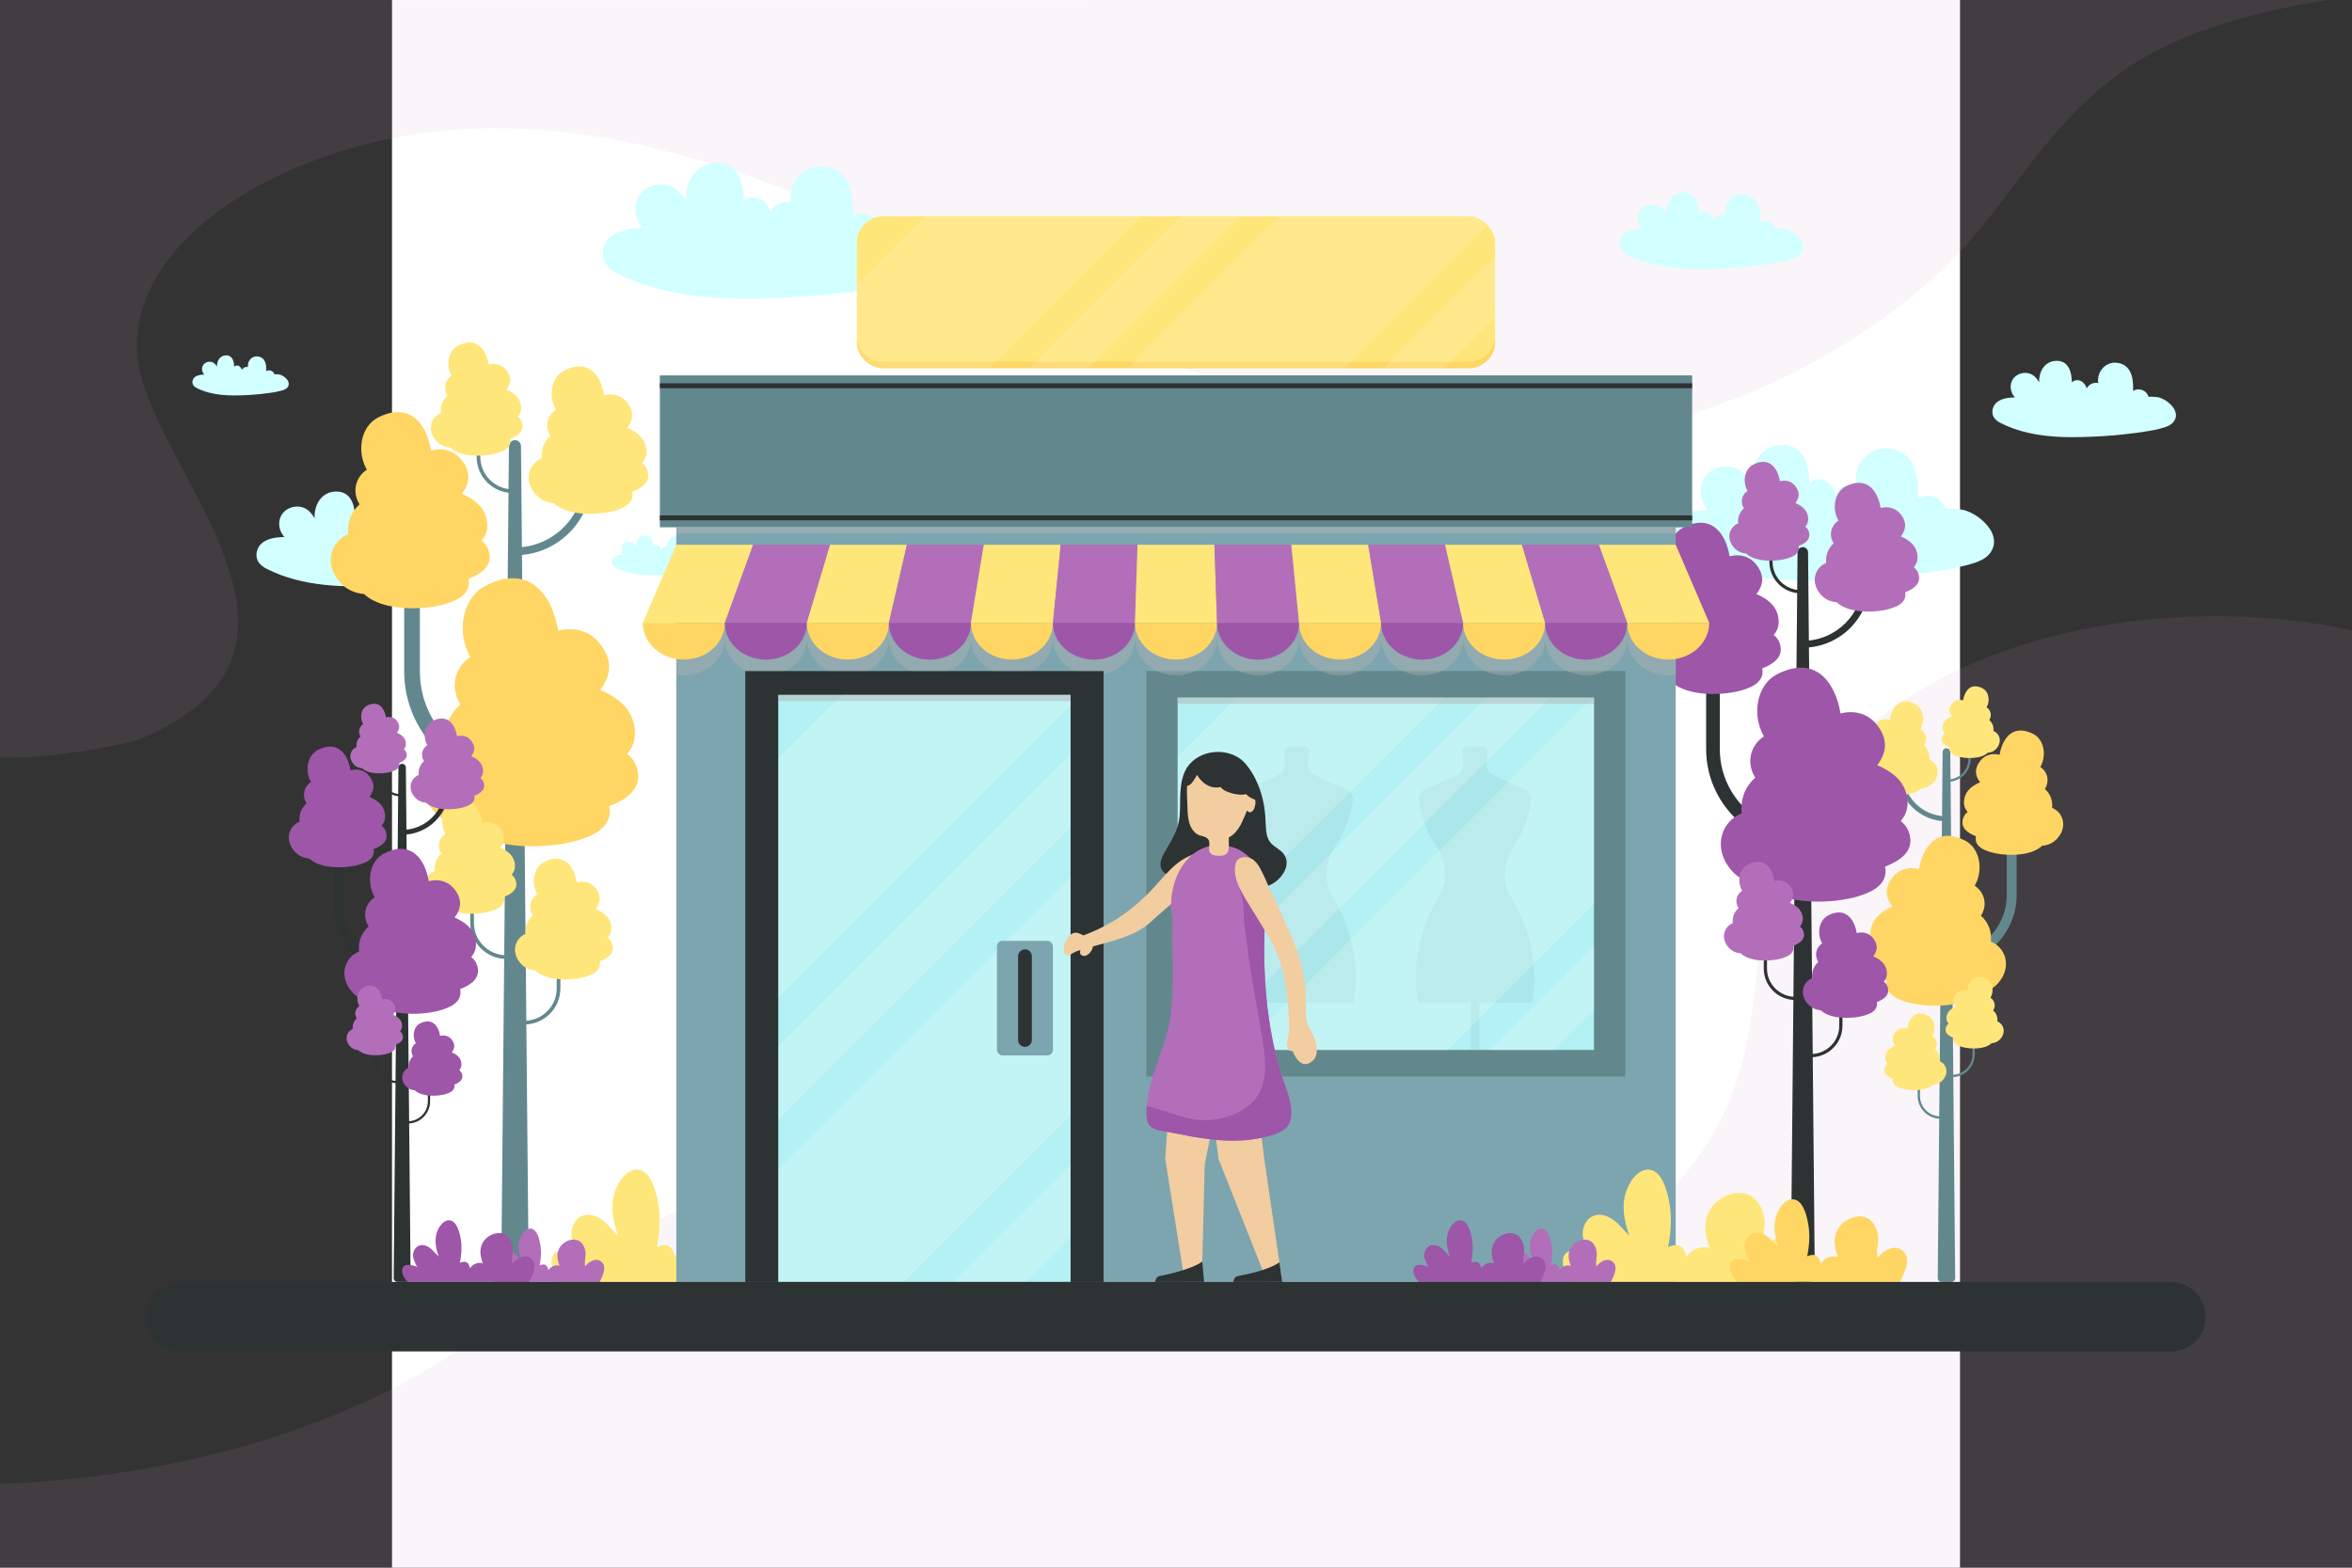 <?xml version="1.0" encoding="UTF-8"?>
<svg xmlns="http://www.w3.org/2000/svg" xmlns:xlink="http://www.w3.org/1999/xlink" viewBox="0 0 750 500">
  <rect x="0" y="0" width="750" height="500" fill="#333333" stroke="none"/>
  <defs>
    <style>
      .cls-1 {
        clip-path: url(#clippath);
      }

      .cls-2 {
        fill: none;
      }

      .cls-2, .cls-3, .cls-4, .cls-5, .cls-6, .cls-7, .cls-8, .cls-9, .cls-10, .cls-11, .cls-12, .cls-13, .cls-14, .cls-15, .cls-16 {
        stroke-width: 0px;
      }

      .cls-17, .cls-18 {
        opacity: .1;
      }

      .cls-19 {
        opacity: .13;
      }

      .cls-19, .cls-20 {
        mix-blend-mode: hard-light;
      }

      .cls-20 {
        opacity: .2;
      }

      .cls-18, .cls-3, .cls-16 {
        mix-blend-mode: multiply;
      }

      .cls-3 {
        opacity: .5;
      }

      .cls-3, .cls-16 {
        fill: #b3b3b3;
      }

      .cls-21 {
        isolation: isolate;
      }

      .cls-4 {
        fill: #2d3233;
      }

      .cls-5 {
        fill: #62888e;
      }

      .cls-6 {
        fill: #d2ffff;
      }

      .cls-7 {
        fill: #b36eba;
      }

      .cls-8 {
        fill: #c099c1;
      }

      .cls-9 {
        fill: #b3f1f4;
      }

      .cls-10 {
        fill: #9d56a8;
      }

      .cls-11 {
        fill: #7da5af;
      }

      .cls-12 {
        fill: #f2cda0;
      }

      .cls-13 {
        fill: #fff;
      }

      .cls-14 {
        fill: #ffe67b;
      }

      .cls-15 {
        fill: #ffd664;
      }

      .cls-16 {
        opacity: .4;
      }
    </style>
    <clipPath id="clippath">
      <rect class="cls-2" x="375.53" y="222.5" width="132.75" height="112.37"/>
    </clipPath>
  </defs>
  <g class="cls-21">
    <g id="BACKGROUND">
      <rect class="cls-13" x="125" width="500" height="500"/>
    </g>
    <g id="OBJECTS">
      <g class="cls-17">
        <path class="cls-8" d="m0,0v241.6c14.8.69,40.47-4.17,44.34-5.77,64.95-26.85,11.23-79.28.94-114.63-11.23-38.6,37.66-72.66,92.89-79.17,53.23-6.27,103.92,13.94,146.64,32.52,70.09,30.48,144.95,81.04,236.39,62.07,38.59-8.01,71.51-26.81,95.41-48.08,23.43-20.86,33.35-46.94,60.54-65.99,17.36-12.17,40.79-18.67,65.14-22.54H0Z"/>
        <path class="cls-8" d="m750,201.06c-7.2-1.57-14.61-2.77-22.27-3.52-36.71-3.6-74.98,2.27-104.97,16.96-27.9,13.67-47.75,33.76-55.42,56.27-9.37,27.5-4.58,56.14-17.12,83.33-11.81,25.62-37.88,49.64-77.7,57.88-37.34,7.73-72.99-3.64-105.52-15.03-31.35-10.98-63.64-22.53-100.21-20.92-18.01.79-35.75,4.36-51.3,10.49-16.5,6.5-30.03,15.72-42.84,25.1-14.23,10.43-28.03,21.08-44.71,29.84-17.59,9.23-37.37,16.62-58.27,21.94-22.33,5.68-45.9,9-69.67,9.85v26.74h750V201.06Z"/>
      </g>
      <g>
        <g>
          <path class="cls-6" d="m630.67,164.82c-1.4-.98-2.95-1.74-4.5-2.17-.57-.16-5.92-.74-5.76-.17-1.11-3.95-5.49-5.53-8.84-3.47.36-6.85-.84-15-9.12-15.94-6.59-.75-11.56,5.24-10.55,11.47-2.58-.61-5.25.65-6.49,2.94-.96-2.24-2.58-4.46-5.17-4.59-1.25-.06-2.47.41-3.32,1.23-.09-5.74-1.74-12.27-8.7-12.18-6.76.09-10.07,6.21-9.78,12.18-1.22-2.05-2.74-3.92-5.02-4.81-2.54-.99-5.54-.57-7.79.94-4.3,2.89-4.24,8.9-.94,12.41-3.37.06-7.21.49-10,2.57-2.45,1.84-3.57,5.55-2.13,8.33.85,1.64,2.42,2.78,4.06,3.62,16.41,8.3,35.54,8.55,53.5,7.65,1.61-.08,3.22-.17,4.83-.27.29-.02.59-.04.88-.05,6.14-.39,12.27-1.08,18.37-1.89,4.24-.56,8.48-1.22,12.63-2.29,3.54-.91,7.56-2.02,8.79-5.93.58-1.85.05-3.91-1-5.55-.98-1.53-2.38-2.93-3.96-4.04Z"/>
          <path class="cls-6" d="m290.98,74.87c-1.4-.98-2.95-1.74-4.5-2.17-.57-.16-5.92-.74-5.76-.17-1.11-3.95-5.49-5.53-8.84-3.47.36-6.85-.84-15-9.12-15.94-6.59-.75-11.56,5.24-10.55,11.47-2.58-.6-5.25.65-6.49,2.94-.96-2.24-2.58-4.46-5.17-4.59-1.25-.06-2.47.41-3.32,1.23-.09-5.74-1.74-12.27-8.7-12.18-6.76.09-10.07,6.21-9.78,12.18-1.22-2.05-2.74-3.92-5.02-4.81-2.54-.99-5.55-.57-7.79.94-4.3,2.89-4.24,8.9-.94,12.41-3.37.06-7.21.49-10,2.57-2.45,1.84-3.57,5.55-2.13,8.33.85,1.64,2.42,2.78,4.06,3.62,16.41,8.3,35.54,8.55,53.5,7.65,1.61-.08,3.22-.17,4.83-.27.29-.02.59-.04.88-.05,6.14-.39,12.27-1.08,18.37-1.89,4.24-.56,8.48-1.22,12.63-2.29,3.54-.91,7.56-2.02,8.79-5.93.58-1.85.05-3.91-1-5.55-.98-1.53-2.38-2.93-3.96-4.04Z"/>
          <path class="cls-6" d="m150.86,172.78c-.98-.69-2.06-1.22-3.15-1.52-.4-.11-4.14-.51-4.03-.12-.78-2.76-3.84-3.87-6.19-2.43.25-4.79-.58-10.49-6.38-11.16-4.61-.53-8.09,3.67-7.38,8.03-1.8-.42-3.67.46-4.54,2.06-.67-1.57-1.8-3.12-3.62-3.21-.87-.04-1.73.29-2.32.86-.06-4.02-1.22-8.59-6.09-8.52-4.73.06-7.05,4.34-6.84,8.52-.85-1.43-1.92-2.75-3.51-3.36-1.78-.69-3.88-.4-5.45.66-3.01,2.02-2.97,6.23-.66,8.68-2.36.04-5.05.34-6.99,1.8-1.72,1.28-2.5,3.88-1.49,5.83.59,1.15,1.69,1.95,2.84,2.53,11.48,5.81,24.87,5.98,37.43,5.35,1.13-.06,2.26-.12,3.38-.19.21-.01.41-.03.62-.04,4.3-.27,8.59-.75,12.86-1.32,2.97-.4,5.93-.85,8.83-1.6,2.47-.64,5.29-1.41,6.15-4.15.41-1.3.03-2.74-.7-3.88-.69-1.07-1.66-2.05-2.77-2.82Z"/>
          <path class="cls-6" d="m571.98,74.32c-.79-.55-1.66-.98-2.53-1.22-.32-.09-3.33-.41-3.24-.1-.62-2.22-3.09-3.11-4.98-1.96.2-3.86-.47-8.44-5.14-8.98-3.71-.42-6.51,2.95-5.94,6.46-1.45-.34-2.96.37-3.65,1.66-.54-1.26-1.45-2.51-2.91-2.58-.7-.04-1.39.23-1.87.69-.05-3.23-.98-6.91-4.9-6.86-3.81.05-5.67,3.5-5.51,6.86-.69-1.15-1.54-2.21-2.83-2.71-1.43-.56-3.12-.32-4.39.53-2.42,1.63-2.39,5.01-.53,6.99-1.9.03-4.06.27-5.63,1.45-1.38,1.03-2.01,3.13-1.2,4.69.48.92,1.36,1.57,2.29,2.04,9.24,4.67,20.02,4.81,30.13,4.31.91-.05,1.82-.1,2.72-.15.17-.01.33-.02.5-.03,3.46-.22,6.91-.61,10.35-1.06,2.39-.32,4.78-.69,7.11-1.29,1.99-.51,4.26-1.14,4.95-3.34.33-1.04.03-2.2-.56-3.12-.55-.86-1.34-1.65-2.23-2.27Z"/>
          <path class="cls-6" d="m690.93,127.97c-.79-.55-1.66-.98-2.53-1.22-.32-.09-3.33-.41-3.24-.1-.62-2.22-3.09-3.11-4.98-1.96.2-3.86-.47-8.44-5.14-8.98-3.71-.42-6.51,2.95-5.94,6.46-1.45-.34-2.96.37-3.65,1.66-.54-1.26-1.45-2.51-2.91-2.58-.7-.04-1.39.23-1.87.69-.05-3.23-.98-6.91-4.9-6.86-3.81.05-5.67,3.5-5.51,6.86-.69-1.15-1.54-2.21-2.83-2.71-1.43-.56-3.12-.32-4.39.53-2.42,1.63-2.39,5.01-.53,6.99-1.9.03-4.06.27-5.63,1.45-1.38,1.03-2.01,3.13-1.2,4.69.48.92,1.36,1.57,2.29,2.04,9.24,4.67,20.02,4.81,30.13,4.31.91-.05,1.82-.1,2.72-.15.17-.01.33-.02.5-.03,3.46-.22,6.91-.61,10.35-1.06,2.39-.32,4.78-.69,7.11-1.29,1.99-.51,4.26-1.14,4.95-3.34.33-1.04.03-2.2-.56-3.12-.55-.86-1.34-1.65-2.23-2.27Z"/>
          <path class="cls-6" d="m90.54,120.11c-.41-.29-.87-.51-1.33-.64-.17-.05-1.75-.22-1.7-.05-.33-1.17-1.62-1.63-2.61-1.03.11-2.03-.25-4.43-2.7-4.71-1.95-.22-3.42,1.55-3.12,3.39-.76-.18-1.55.19-1.92.87-.28-.66-.76-1.32-1.53-1.36-.37-.02-.73.12-.98.36-.03-1.7-.51-3.63-2.57-3.6-2,.03-2.98,1.84-2.89,3.6-.36-.61-.81-1.16-1.48-1.42-.75-.29-1.64-.17-2.3.28-1.27.86-1.25,2.63-.28,3.67-1,.02-2.13.14-2.96.76-.72.54-1.05,1.64-.63,2.46.25.48.71.82,1.2,1.07,4.85,2.45,10.51,2.53,15.82,2.26.48-.02.95-.05,1.43-.08.09,0,.17-.01.26-.02,1.82-.11,3.63-.32,5.43-.56,1.25-.17,2.51-.36,3.73-.68,1.05-.27,2.24-.6,2.6-1.75.17-.55.01-1.16-.3-1.64-.29-.45-.7-.87-1.17-1.19Z"/>
          <path class="cls-6" d="m224.24,177.48c-.41-.29-.87-.51-1.33-.64-.17-.05-1.75-.22-1.7-.05-.33-1.17-1.62-1.63-2.62-1.03.11-2.03-.25-4.43-2.7-4.71-1.95-.22-3.42,1.55-3.12,3.39-.76-.18-1.55.19-1.92.87-.28-.66-.76-1.32-1.53-1.36-.37-.02-.73.12-.98.36-.03-1.7-.51-3.63-2.57-3.6-2,.03-2.98,1.84-2.89,3.6-.36-.61-.81-1.16-1.48-1.42-.75-.29-1.64-.17-2.3.28-1.27.86-1.25,2.63-.28,3.67-1,.02-2.13.14-2.96.76-.72.54-1.05,1.64-.63,2.46.25.48.71.82,1.2,1.07,4.85,2.45,10.51,2.53,15.82,2.26.48-.02.95-.05,1.43-.08.09,0,.17-.01.26-.02,1.82-.11,3.63-.32,5.43-.56,1.25-.17,2.51-.36,3.73-.68,1.05-.27,2.23-.6,2.6-1.75.17-.55.01-1.16-.3-1.64-.29-.45-.7-.87-1.17-1.19Z"/>
        </g>
        <g>
          <g>
            <path class="cls-5" d="m164.21,140.38h0c-1.06,0-1.91.85-1.92,1.91l-2.46,264.64c0,1.07.85,1.94,1.92,1.94h4.92c1.07,0,1.93-.87,1.92-1.94l-2.46-264.64c0-1.06-.87-1.91-1.92-1.91Z"/>
            <path class="cls-5" d="m164.21,249.46c-19.48,0-35.32-15.84-35.32-35.32v-23.32c0-1.38,1.12-2.5,2.5-2.5s2.5,1.12,2.5,2.5v23.32c0,16.72,13.61,30.33,30.33,30.33,1.38,0,2.5,1.12,2.5,2.5s-1.12,2.5-2.5,2.5Z"/>
            <path class="cls-5" d="m164.21,177.11c-.69,0-1.25-.56-1.25-1.25s.56-1.25,1.25-1.25c12.13,0,21.99-9.86,21.99-21.99v-16.51c0-.69.56-1.25,1.25-1.25s1.25.56,1.25,1.25v16.51c0,13.5-10.99,24.48-24.48,24.48Z"/>
            <path class="cls-5" d="m163.5,157.24c.32,0,.59-.26.59-.59s-.26-.59-.59-.59c-5.7,0-10.33-4.63-10.33-10.33v-7.75c0-.32-.26-.59-.59-.59s-.59.26-.59.59v7.75c0,6.34,5.16,11.5,11.5,11.5Z"/>
            <path class="cls-5" d="m161.46,305.84c.32,0,.59-.26.59-.59s-.26-.59-.59-.59c-5.7,0-10.33-4.63-10.33-10.33v-7.75c0-.32-.26-.59-.59-.59s-.59.26-.59.59v7.75c0,6.34,5.16,11.5,11.5,11.5Z"/>
            <path class="cls-5" d="m167.19,326.75c-.32,0-.59-.26-.59-.59s.26-.59.59-.59c5.7,0,10.33-4.63,10.33-10.33v-7.75c0-.32.26-.59.59-.59s.59.26.59.59v7.75c0,6.34-5.16,11.5-11.5,11.5Z"/>
            <path class="cls-14" d="m195.32,301.48c-.24-1.07-.79-1.84-1.51-2.37.9-1.01,1.36-2.33,1.03-4.09-.5-2.64-2.59-4.12-4.88-5.12,1.46-1.91,1.92-4.09,0-6.57-1.55-2.01-3.85-2.49-6.04-1.93-.91-5.31-4.2-9.54-10.29-6.53-3.67,1.81-4.3,6.93-2.32,10.3-2.29,1.51-2.93,4.43-1.42,6.8-1.68,1.5-2.48,3.58-2.23,5.85-3.31,1.38-4.52,5.29-2.31,8.58,1.43,2.12,3.34,3,5.42,3.18,3.74,3.54,12.15,3.16,16.2,1.87,1.82-.58,4.05-1.51,4.34-3.67.06-.43.02-.81-.05-1.17,2.37-.93,4.68-2.38,4.07-5.13Z"/>
            <path class="cls-15" d="m203.31,245.74c-.52-2.37-1.75-4.08-3.35-5.27,2-2.25,3.02-5.16,2.28-9.08-1.11-5.86-5.74-9.15-10.84-11.36,3.24-4.24,4.26-9.08,0-14.59-3.44-4.46-8.55-5.53-13.4-4.29-2.03-11.8-9.33-21.18-22.85-14.5-8.14,4.02-9.54,15.38-5.16,22.87-5.08,3.34-6.51,9.83-3.16,15.1-3.74,3.33-5.5,7.95-4.96,13-7.35,3.07-10.04,11.75-5.13,19.04,3.17,4.71,7.42,6.66,12.04,7.06,8.29,7.87,26.98,7.02,35.96,4.15,4.04-1.29,9-3.35,9.64-8.15.13-.96.05-1.81-.12-2.59,5.25-2.07,10.39-5.29,9.04-11.38Z"/>
            <path class="cls-15" d="m156,176.31c-.38-1.73-1.28-2.99-2.45-3.86,1.46-1.65,2.21-3.78,1.67-6.65-.81-4.29-4.2-6.7-7.94-8.31,2.37-3.1,3.12-6.64,0-10.68-2.52-3.26-6.25-4.05-9.81-3.14-1.48-8.63-6.83-15.5-16.72-10.61-5.96,2.94-6.98,11.25-3.77,16.74-3.72,2.45-4.76,7.2-2.31,11.05-2.73,2.43-4.03,5.82-3.63,9.51-5.38,2.25-7.34,8.6-3.75,13.93,2.32,3.44,5.43,4.87,8.81,5.17,6.07,5.76,19.74,5.14,26.32,3.04,2.96-.94,6.58-2.45,7.05-5.96.09-.7.04-1.32-.09-1.9,3.84-1.51,7.6-3.87,6.62-8.33Z"/>
            <path class="cls-14" d="m164.56,281.21c-.22-1-.74-1.72-1.41-2.22.84-.95,1.27-2.18.96-3.83-.47-2.48-2.43-3.87-4.58-4.8,1.37-1.79,1.8-3.83,0-6.16-1.45-1.88-3.61-2.34-5.66-1.81-.86-4.98-3.94-8.94-9.65-6.12-3.44,1.7-4.03,6.49-2.18,9.66-2.14,1.41-2.75,4.15-1.33,6.38-1.58,1.4-2.32,3.36-2.09,5.49-3.1,1.3-4.24,4.96-2.16,8.04,1.34,1.99,3.13,2.81,5.08,2.98,3.5,3.32,11.39,2.96,15.18,1.75,1.71-.55,3.8-1.42,4.07-3.44.05-.4.02-.76-.05-1.09,2.22-.87,4.39-2.23,3.82-4.8Z"/>
            <path class="cls-14" d="m166.53,135.11c-.22-1-.74-1.72-1.41-2.22.84-.95,1.27-2.18.96-3.83-.47-2.48-2.43-3.87-4.58-4.8,1.37-1.79,1.8-3.83,0-6.16-1.45-1.88-3.61-2.34-5.66-1.81-.86-4.98-3.94-8.94-9.65-6.12-3.44,1.7-4.03,6.49-2.18,9.66-2.14,1.41-2.75,4.15-1.33,6.38-1.58,1.4-2.32,3.36-2.09,5.49-3.1,1.3-4.24,4.96-2.16,8.04,1.34,1.99,3.13,2.81,5.08,2.98,3.5,3.32,11.39,2.96,15.18,1.75,1.71-.55,3.8-1.42,4.07-3.44.05-.4.02-.76-.05-1.09,2.22-.87,4.39-2.23,3.82-4.8Z"/>
            <path class="cls-14" d="m206.6,150.6c-.29-1.3-.96-2.25-1.84-2.9,1.1-1.24,1.66-2.84,1.25-5-.61-3.23-3.16-5.04-5.97-6.25,1.79-2.33,2.35-5,0-8.03-1.89-2.45-4.7-3.05-7.37-2.36-1.12-6.49-5.13-11.66-12.58-7.98-4.48,2.21-5.25,8.46-2.84,12.59-2.79,1.84-3.58,5.41-1.74,8.31-2.06,1.83-3.03,4.37-2.73,7.15-4.05,1.69-5.52,6.47-2.82,10.48,1.75,2.59,4.08,3.67,6.63,3.88,4.57,4.33,14.85,3.86,19.79,2.28,2.22-.71,4.95-1.85,5.31-4.49.07-.53.03-.99-.07-1.43,2.89-1.14,5.72-2.91,4.98-6.26Z"/>
          </g>
          <g>
            <path class="cls-4" d="m128.23,243.62h0c-.65,0-1.18.52-1.18,1.17l-1.51,162.88c0,.66.53,1.2,1.18,1.2h3.03c.66,0,1.19-.54,1.18-1.2l-1.51-162.88c0-.65-.53-1.17-1.18-1.17Z"/>
            <path class="cls-4" d="m128.23,310.76c-11.99,0-21.74-9.75-21.74-21.74v-14.35c0-.85.69-1.54,1.54-1.54s1.54.69,1.54,1.54v14.35c0,10.29,8.37,18.67,18.67,18.67.85,0,1.54.69,1.54,1.54s-.69,1.54-1.54,1.54Z"/>
            <path class="cls-4" d="m128.23,266.23c-.42,0-.77-.34-.77-.77s.34-.77.77-.77c7.46,0,13.53-6.07,13.53-13.53v-10.16c0-.42.34-.77.77-.77s.77.34.77.77v10.16c0,8.31-6.76,15.07-15.07,15.07Z"/>
            <path class="cls-4" d="m127.79,254c.2,0,.36-.16.36-.36s-.16-.36-.36-.36c-3.51,0-6.36-2.85-6.36-6.36v-4.77c0-.2-.16-.36-.36-.36s-.36.16-.36.36v4.77c0,3.9,3.18,7.08,7.08,7.08Z"/>
            <path class="cls-4" d="m126.54,345.46c.2,0,.36-.16.36-.36s-.16-.36-.36-.36c-3.51,0-6.36-2.85-6.36-6.36v-4.77c0-.2-.16-.36-.36-.36s-.36.16-.36.36v4.77c0,3.9,3.18,7.08,7.08,7.08Z"/>
            <path class="cls-4" d="m130.07,358.33c-.2,0-.36-.16-.36-.36s.16-.36.36-.36c3.51,0,6.36-2.85,6.36-6.36v-4.77c0-.2.16-.36.36-.36s.36.16.36.36v4.77c0,3.9-3.18,7.08-7.08,7.08Z"/>
            <path class="cls-10" d="m147.38,342.77c-.15-.66-.48-1.13-.93-1.46.55-.62.84-1.43.63-2.52-.31-1.63-1.59-2.54-3.01-3.15.9-1.17,1.18-2.52,0-4.05-.95-1.24-2.37-1.53-3.71-1.19-.56-3.27-2.59-5.87-6.33-4.02-2.26,1.11-2.64,4.26-1.43,6.34-1.41.93-1.81,2.73-.88,4.19-1.04.92-1.53,2.2-1.37,3.6-2.04.85-2.78,3.26-1.42,5.28.88,1.3,2.06,1.85,3.34,1.96,2.3,2.18,7.48,1.95,9.97,1.15,1.12-.36,2.49-.93,2.67-2.26.04-.27.01-.5-.03-.72,1.46-.57,2.88-1.47,2.51-3.15Z"/>
            <path class="cls-10" d="m152.3,308.47c-.32-1.46-1.07-2.51-2.06-3.24,1.23-1.39,1.86-3.18,1.4-5.59-.68-3.61-3.54-5.63-6.67-6.99,2-2.61,2.62-5.59,0-8.98-2.12-2.74-5.26-3.41-8.25-2.64-1.25-7.26-5.74-13.04-14.06-8.93-5.01,2.47-5.87,9.46-3.17,14.08-3.13,2.06-4.01,6.05-1.94,9.29-2.3,2.05-3.39,4.89-3.05,8-4.52,1.89-6.18,7.23-3.16,11.72,1.95,2.9,4.57,4.1,7.41,4.34,5.1,4.84,16.6,4.32,22.13,2.55,2.49-.79,5.54-2.06,5.93-5.02.08-.59.03-1.11-.08-1.59,3.23-1.27,6.39-3.26,5.56-7Z"/>
            <path class="cls-10" d="m123.18,265.73c-.24-1.07-.79-1.84-1.51-2.37.9-1.01,1.36-2.33,1.03-4.09-.5-2.64-2.59-4.12-4.88-5.12,1.46-1.91,1.92-4.09,0-6.57-1.55-2.01-3.85-2.49-6.04-1.93-.91-5.31-4.2-9.54-10.29-6.53-3.67,1.81-4.3,6.93-2.32,10.3-2.29,1.51-2.93,4.43-1.42,6.8-1.68,1.5-2.48,3.58-2.23,5.85-3.31,1.38-4.52,5.29-2.31,8.57,1.43,2.12,3.34,3,5.42,3.18,3.74,3.54,12.15,3.16,16.2,1.87,1.82-.58,4.05-1.51,4.34-3.67.06-.43.02-.81-.06-1.17,2.37-.93,4.68-2.38,4.07-5.12Z"/>
            <path class="cls-7" d="m128.45,330.3c-.14-.62-.45-1.06-.87-1.37.52-.58.78-1.34.59-2.36-.29-1.52-1.49-2.38-2.82-2.95.84-1.1,1.11-2.36,0-3.79-.89-1.16-2.22-1.44-3.48-1.12-.53-3.07-2.42-5.5-5.94-3.77-2.12,1.04-2.48,4-1.34,5.94-1.32.87-1.69,2.56-.82,3.92-.97.86-1.43,2.07-1.29,3.38-1.91.8-2.61,3.05-1.33,4.95.82,1.22,1.93,1.73,3.13,1.83,2.16,2.04,7.01,1.82,9.35,1.08,1.05-.34,2.34-.87,2.5-2.12.03-.25.01-.47-.03-.67,1.36-.54,2.7-1.38,2.35-2.96Z"/>
            <path class="cls-7" d="m129.66,240.38c-.14-.62-.45-1.06-.87-1.37.52-.59.78-1.34.59-2.36-.29-1.52-1.49-2.38-2.82-2.95.84-1.1,1.11-2.36,0-3.79-.89-1.16-2.22-1.44-3.48-1.12-.53-3.07-2.42-5.5-5.94-3.77-2.12,1.04-2.48,4-1.34,5.94-1.32.87-1.69,2.56-.82,3.92-.97.86-1.43,2.07-1.29,3.38-1.91.8-2.61,3.05-1.33,4.95.82,1.22,1.93,1.73,3.13,1.83,2.16,2.04,7.01,1.82,9.35,1.08,1.05-.34,2.34-.87,2.5-2.12.03-.25.01-.47-.03-.67,1.36-.54,2.7-1.38,2.35-2.96Z"/>
            <path class="cls-7" d="m154.32,249.91c-.18-.8-.59-1.38-1.13-1.78.68-.76,1.02-1.75.77-3.08-.37-1.99-1.95-3.1-3.67-3.85,1.1-1.44,1.44-3.07,0-4.94-1.17-1.51-2.89-1.88-4.54-1.45-.69-4-3.16-7.17-7.74-4.91-2.76,1.36-3.23,5.21-1.75,7.75-1.72,1.13-2.21,3.33-1.07,5.12-1.27,1.13-1.86,2.69-1.68,4.4-2.49,1.04-3.4,3.98-1.74,6.45,1.07,1.59,2.51,2.26,4.08,2.39,2.81,2.67,9.14,2.38,12.18,1.41,1.37-.44,3.05-1.14,3.27-2.76.04-.32.02-.61-.04-.88,1.78-.7,3.52-1.79,3.06-3.85Z"/>
          </g>
          <g>
            <path class="cls-5" d="m620.68,238.65h0c.67,0,1.21.54,1.22,1.21l1.56,167.78c0,.68-.54,1.23-1.22,1.23h-3.12c-.68,0-1.23-.55-1.22-1.23l1.56-167.78c0-.67.55-1.21,1.22-1.21Z"/>
            <path class="cls-5" d="m620.68,307.8c12.35,0,22.39-10.05,22.39-22.39v-14.78c0-.87-.71-1.58-1.58-1.58s-1.58.71-1.58,1.58v14.78c0,10.6-8.63,19.23-19.23,19.23-.87,0-1.58.71-1.58,1.58s.71,1.58,1.58,1.58Z"/>
            <path class="cls-5" d="m620.68,261.93c.44,0,.79-.35.79-.79s-.35-.79-.79-.79c-7.69,0-13.94-6.25-13.94-13.94v-10.47c0-.44-.35-.79-.79-.79s-.79.35-.79.79v10.47c0,8.56,6.96,15.52,15.52,15.52Z"/>
            <path class="cls-5" d="m621.13,249.33c-.21,0-.37-.17-.37-.37s.17-.37.37-.37c3.61,0,6.55-2.94,6.55-6.55v-4.92c0-.21.17-.37.37-.37s.37.17.37.37v4.92c0,4.02-3.27,7.29-7.29,7.29Z"/>
            <path class="cls-5" d="m622.42,343.55c-.21,0-.37-.17-.37-.37s.17-.37.37-.37c3.61,0,6.55-2.94,6.55-6.55v-4.92c0-.21.17-.37.37-.37s.37.17.37.37v4.92c0,4.02-3.27,7.29-7.29,7.29Z"/>
            <path class="cls-5" d="m618.79,356.81c.21,0,.37-.17.37-.37s-.17-.37-.37-.37c-3.61,0-6.55-2.94-6.55-6.55v-4.92c0-.21-.17-.37-.37-.37s-.37.17-.37.37v4.92c0,4.02,3.27,7.29,7.29,7.29Z"/>
            <path class="cls-14" d="m603.54,344.03c-.05.22-.07.47-.03.74.18,1.37,1.6,1.96,2.75,2.33,2.57.82,7.9,1.06,10.27-1.19,1.32-.11,2.53-.67,3.44-2.02,1.4-2.08.64-4.56-1.46-5.44.16-1.44-.35-2.76-1.42-3.71.96-1.5.55-3.36-.9-4.31,1.25-2.14.85-5.38-1.47-6.53-3.86-1.91-5.95.77-6.53,4.14-1.39-.36-2.84-.05-3.83,1.23-1.22,1.58-.93,2.96,0,4.17-1.46.63-2.78,1.57-3.1,3.24-.21,1.12.08,1.95.65,2.59-.46.34-.81.83-.96,1.5-.38,1.74,1.08,2.66,2.58,3.25Z"/>
            <path class="cls-15" d="m601.62,312.66c-.11.5-.16,1.04-.08,1.64.41,3.04,3.55,4.35,6.11,5.17,5.7,1.82,17.54,2.36,22.8-2.63,2.93-.25,5.62-1.49,7.63-4.47,3.11-4.62,1.41-10.12-3.25-12.07.35-3.2-.77-6.13-3.14-8.24,2.13-3.34,1.22-7.45-2-9.57,2.78-4.75,1.89-11.95-3.27-14.5-8.57-4.23-13.2,1.72-14.49,9.19-3.08-.79-6.31-.11-8.49,2.72-2.7,3.5-2.05,6.57,0,9.25-3.23,1.4-6.17,3.48-6.87,7.2-.47,2.48.18,4.33,1.44,5.76-1.02.75-1.79,1.84-2.12,3.34-.85,3.86,2.4,5.9,5.73,7.21Z"/>
            <path class="cls-15" d="m630.08,266.71c-.08.36-.12.76-.06,1.2.3,2.23,2.6,3.18,4.47,3.78,4.17,1.33,12.84,1.72,16.68-1.93,2.14-.18,4.11-1.09,5.58-3.27,2.28-3.38,1.03-7.41-2.38-8.83.25-2.34-.57-4.49-2.3-6.03,1.56-2.44.89-5.46-1.46-7.01,2.03-3.48,1.38-8.75-2.39-10.61-6.27-3.1-9.66,1.26-10.6,6.73-2.25-.58-4.62-.08-6.22,1.99-1.98,2.56-1.5,4.81,0,6.77-2.37,1.02-4.52,2.55-5.03,5.27-.34,1.82.13,3.17,1.06,4.21-.74.55-1.31,1.35-1.55,2.44-.62,2.82,1.76,4.32,4.19,5.28Z"/>
            <path class="cls-14" d="m622.88,330.98c-.05.21-.07.44-.03.69.17,1.28,1.5,1.84,2.58,2.18,2.41.77,7.41,1,9.63-1.11,1.24-.11,2.37-.63,3.22-1.89,1.31-1.95.6-4.27-1.37-5.1.15-1.35-.33-2.59-1.33-3.48.9-1.41.51-3.15-.85-4.04,1.17-2.01.8-5.05-1.38-6.12-3.62-1.79-5.57.72-6.12,3.88-1.3-.33-2.67-.04-3.59,1.15-1.14,1.48-.87,2.77,0,3.91-1.36.59-2.61,1.47-2.9,3.04-.2,1.05.07,1.83.61,2.43-.43.32-.76.78-.9,1.41-.36,1.63,1.01,2.49,2.42,3.05Z"/>
            <path class="cls-14" d="m621.63,238.35c-.05.21-.07.44-.03.69.17,1.28,1.5,1.84,2.58,2.18,2.41.77,7.41.99,9.63-1.11,1.24-.11,2.37-.63,3.22-1.89,1.31-1.95.6-4.27-1.37-5.1.15-1.35-.33-2.59-1.33-3.48.9-1.41.51-3.15-.85-4.04,1.17-2.01.8-5.05-1.38-6.12-3.62-1.79-5.57.72-6.12,3.88-1.3-.33-2.67-.04-3.59,1.15-1.14,1.48-.87,2.77,0,3.91-1.36.59-2.61,1.47-2.9,3.04-.2,1.05.07,1.83.61,2.43-.43.32-.76.78-.9,1.41-.36,1.63,1.01,2.49,2.42,3.05Z"/>
            <path class="cls-14" d="m596.96,249.1c-.06.27-.09.57-.04.9.22,1.67,1.95,2.39,3.36,2.84,3.14,1,9.65,1.3,12.55-1.45,1.61-.14,3.09-.82,4.2-2.46,1.71-2.54.78-5.57-1.79-6.64.19-1.76-.43-3.37-1.73-4.53,1.17-1.84.67-4.1-1.1-5.27,1.53-2.61,1.04-6.58-1.8-7.98-4.72-2.33-7.27.94-7.97,5.06-1.69-.43-3.48-.06-4.68,1.5-1.49,1.93-1.13,3.61,0,5.09-1.78.77-3.4,1.92-3.78,3.96-.26,1.37.1,2.38.8,3.17-.56.41-.99,1.01-1.17,1.84-.47,2.12,1.32,3.25,3.15,3.97Z"/>
          </g>
          <g>
            <path class="cls-4" d="m574.88,174.51h0c-.92,0-1.67.74-1.68,1.66l-2.15,231c0,.93.75,1.7,1.68,1.7h4.29c.93,0,1.69-.76,1.68-1.7l-2.15-231c0-.92-.76-1.66-1.68-1.66Z"/>
            <path class="cls-4" d="m574.88,269.72c-17,0-30.83-13.83-30.83-30.83v-20.35c0-1.2.98-2.18,2.18-2.18s2.18.97,2.18,2.18v20.35c0,14.6,11.88,26.47,26.47,26.47,1.2,0,2.18.97,2.18,2.18s-.98,2.18-2.18,2.18Z"/>
            <path class="cls-4" d="m574.88,206.57c-.6,0-1.09-.49-1.09-1.09s.49-1.09,1.09-1.09c10.58,0,19.19-8.61,19.19-19.19v-14.41c0-.6.49-1.09,1.09-1.09s1.09.49,1.09,1.09v14.41c0,11.78-9.59,21.37-21.37,21.37Z"/>
            <path class="cls-4" d="m574.25,189.23c.28,0,.51-.23.51-.51s-.23-.51-.51-.51c-4.97,0-9.02-4.04-9.02-9.02v-6.77c0-.28-.23-.51-.51-.51s-.51.23-.51.51v6.77c0,5.54,4.5,10.04,10.04,10.04Z"/>
            <path class="cls-4" d="m572.47,318.94c.28,0,.51-.23.51-.51s-.23-.51-.51-.51c-4.97,0-9.02-4.05-9.02-9.02v-6.77c0-.28-.23-.51-.51-.51s-.51.23-.51.51v6.77c0,5.54,4.5,10.04,10.04,10.04Z"/>
            <path class="cls-4" d="m577.48,337.19c-.28,0-.51-.23-.51-.51s.23-.51.51-.51c4.97,0,9.02-4.05,9.02-9.02v-6.77c0-.28.23-.51.51-.51s.51.23.51.51v6.77c0,5.54-4.5,10.04-10.04,10.04Z"/>
            <path class="cls-10" d="m602.02,315.13c-.21-.93-.69-1.6-1.32-2.07.79-.88,1.19-2.03.9-3.57-.43-2.3-2.26-3.6-4.26-4.47,1.28-1.67,1.68-3.57,0-5.74-1.35-1.75-3.36-2.18-5.27-1.69-.8-4.64-3.67-8.33-8.98-5.7-3.2,1.58-3.75,6.05-2.03,8.99-2,1.31-2.56,3.87-1.24,5.94-1.47,1.31-2.16,3.13-1.95,5.11-2.89,1.21-3.95,4.62-2.02,7.49,1.25,1.85,2.92,2.62,4.73,2.78,3.26,3.09,10.61,2.76,14.14,1.63,1.59-.51,3.54-1.32,3.79-3.2.05-.38.02-.71-.05-1.02,2.07-.81,4.08-2.08,3.55-4.47Z"/>
            <path class="cls-10" d="m609,266.48c-.46-2.07-1.52-3.56-2.92-4.6,1.75-1.96,2.63-4.51,1.99-7.93-.97-5.12-5.01-7.99-9.46-9.91,2.83-3.7,3.72-7.92,0-12.74-3-3.89-7.46-4.83-11.7-3.75-1.77-10.3-8.14-18.49-19.94-12.66-7.11,3.51-8.32,13.42-4.5,19.96-4.43,2.92-5.68,8.58-2.76,13.18-3.26,2.9-4.8,6.94-4.33,11.34-6.42,2.68-8.76,10.26-4.48,16.62,2.77,4.11,6.48,5.81,10.51,6.16,7.24,6.87,23.55,6.13,31.39,3.62,3.53-1.13,7.85-2.93,8.41-7.11.11-.84.05-1.58-.11-2.26,4.58-1.81,9.06-4.62,7.89-9.93Z"/>
            <path class="cls-10" d="m567.71,205.88c-.33-1.51-1.12-2.61-2.14-3.36,1.28-1.44,1.93-3.3,1.46-5.8-.71-3.74-3.67-5.85-6.93-7.25,2.07-2.71,2.72-5.8,0-9.32-2.2-2.85-5.46-3.54-8.56-2.74-1.29-7.54-5.96-13.53-14.6-9.26-5.2,2.57-6.09,9.82-3.29,14.61-3.24,2.14-4.16,6.28-2.02,9.65-2.39,2.12-3.51,5.08-3.17,8.3-4.7,1.96-6.41,7.51-3.27,12.16,2.03,3.01,4.74,4.25,7.69,4.51,5.3,5.03,17.23,4.48,22.97,2.65,2.58-.82,5.75-2.14,6.16-5.21.08-.61.03-1.15-.08-1.65,3.35-1.32,6.63-3.38,5.77-7.27Z"/>
            <path class="cls-7" d="m575.18,297.44c-.19-.87-.64-1.5-1.23-1.94.74-.83,1.11-1.9.84-3.35-.41-2.16-2.12-3.37-4-4.19,1.2-1.56,1.57-3.35,0-5.38-1.27-1.64-3.15-2.04-4.94-1.58-.75-4.35-3.44-7.81-8.42-5.34-3,1.48-3.51,5.67-1.9,8.43-1.87,1.23-2.4,3.62-1.16,5.57-1.38,1.23-2.03,2.93-1.83,4.79-2.71,1.13-3.7,4.33-1.89,7.02,1.17,1.73,2.73,2.45,4.44,2.6,3.06,2.9,9.94,2.59,13.25,1.53,1.49-.48,3.32-1.24,3.55-3,.05-.35.02-.67-.04-.95,1.94-.76,3.83-1.95,3.33-4.19Z"/>
            <path class="cls-7" d="m576.9,169.91c-.19-.87-.64-1.5-1.23-1.94.74-.83,1.11-1.9.84-3.35-.41-2.16-2.12-3.37-4-4.19,1.2-1.56,1.57-3.35,0-5.38-1.27-1.64-3.15-2.04-4.94-1.58-.75-4.35-3.44-7.81-8.42-5.34-3,1.48-3.51,5.67-1.9,8.43-1.87,1.23-2.4,3.62-1.16,5.57-1.38,1.23-2.03,2.93-1.83,4.79-2.71,1.13-3.7,4.33-1.89,7.02,1.17,1.73,2.73,2.45,4.44,2.6,3.06,2.9,9.94,2.59,13.25,1.53,1.49-.48,3.32-1.24,3.55-3,.05-.35.02-.67-.05-.95,1.94-.76,3.83-1.95,3.33-4.19Z"/>
            <path class="cls-7" d="m611.87,183.44c-.25-1.14-.84-1.96-1.61-2.53.96-1.08,1.45-2.48,1.09-4.36-.53-2.82-2.76-4.4-5.21-5.46,1.56-2.04,2.05-4.36,0-7.01-1.65-2.14-4.11-2.66-6.44-2.06-.97-5.67-4.48-10.18-10.98-6.97-3.91,1.93-4.58,7.39-2.48,10.99-2.44,1.61-3.13,4.72-1.52,7.26-1.79,1.6-2.64,3.82-2.38,6.24-3.53,1.47-4.82,5.65-2.46,9.15,1.52,2.26,3.56,3.2,5.78,3.39,3.98,3.78,12.96,3.37,17.28,1.99,1.94-.62,4.32-1.61,4.63-3.92.06-.46.03-.87-.06-1.24,2.52-.99,4.99-2.54,4.34-5.47Z"/>
          </g>
        </g>
      </g>
      <g>
        <path class="cls-14" d="m179.11,408.87h70.55c.82-1.59,1.55-3.23,2.17-4.9.93-2.54,1.6-5.77-.36-8.01-3.5-4-9.01-.97-11.51,2.41-.8-3.36.73-6.78.11-10.17-.56-3.04-2.33-6.31-5.41-7.35-3.67-1.25-8.23.62-10.7,3.42-2.37,2.69-3.08,6.37-2.36,9.83.13.61.74,3.79,1.37,3.98-2.9-.87-5.93.18-7.6,2.83-.69-2.21-1.45-4.27-4.42-3.67-.53.11-1.04.28-1.5.5.81-4.25,1.21-8.57.6-12.89-.48-3.46-2.07-11.41-6.61-11.8-3.87-.33-6.68,4.47-7.57,7.61-1.32,4.63-.24,9.31,1.32,13.75-.23-.66-1.33-1.5-1.8-2.05-1.75-2.04-4-4.32-6.76-4.83-5.11-.94-7.74,4.82-5.73,8.95.35.73,1.18,3.4,2,3.66-2.4-.77-7.91-2.82-8.85,1.01-.71,2.94.91,5.57,3.06,7.73Z"/>
        <path class="cls-7" d="m157.67,408.87h33.56c.39-.76.74-1.53,1.03-2.33.44-1.21.76-2.74-.17-3.81-1.67-1.9-4.29-.46-5.48,1.15-.38-1.6.35-3.23.05-4.84-.26-1.45-1.11-3-2.57-3.5-1.75-.59-3.91.29-5.09,1.63-1.13,1.28-1.47,3.03-1.12,4.67.06.29.35,1.8.65,1.89-1.38-.41-2.82.08-3.62,1.35-.33-1.05-.69-2.03-2.1-1.74-.25.05-.49.13-.72.24.39-2.02.57-4.08.29-6.13-.23-1.65-.99-5.43-3.14-5.61-1.84-.16-3.18,2.13-3.6,3.62-.63,2.2-.11,4.43.63,6.54-.11-.32-.63-.71-.86-.97-.83-.97-1.9-2.06-3.22-2.3-2.43-.45-3.68,2.29-2.72,4.26.17.35.56,1.62.95,1.74-1.14-.36-3.76-1.34-4.21.48-.34,1.4.43,2.65,1.45,3.67Z"/>
        <path class="cls-10" d="m130.03,408.87h38.71c.45-.87.85-1.77,1.19-2.69.51-1.4.88-3.17-.2-4.4-1.92-2.19-4.94-.53-6.32,1.32-.44-1.84.4-3.72.06-5.58-.31-1.67-1.28-3.46-2.97-4.03-2.01-.68-4.52.34-5.87,1.88-1.3,1.48-1.69,3.49-1.29,5.39.07.33.41,2.08.75,2.18-1.59-.48-3.25.1-4.17,1.55-.38-1.21-.8-2.34-2.43-2.01-.29.06-.57.15-.82.27.44-2.33.66-4.7.33-7.07-.27-1.9-1.14-6.26-3.63-6.47-2.12-.18-3.67,2.45-4.16,4.17-.72,2.54-.13,5.11.72,7.55-.13-.36-.73-.82-.99-1.12-.96-1.12-2.2-2.37-3.71-2.65-2.8-.52-4.25,2.65-3.14,4.91.19.4.65,1.86,1.1,2.01-1.31-.42-4.34-1.55-4.85.55-.39,1.61.5,3.05,1.68,4.24Z"/>
        <path class="cls-15" d="m231.53,408.87h51.89c.6-1.17,1.14-2.37,1.59-3.6.68-1.87,1.18-4.24-.27-5.89-2.58-2.94-6.63-.71-8.47,1.77-.59-2.47.54-4.99.08-7.48-.41-2.24-1.71-4.64-3.98-5.41-2.7-.92-6.05.46-7.87,2.51-1.74,1.98-2.27,4.68-1.73,7.23.09.45.54,2.79,1.01,2.93-2.13-.64-4.36.13-5.59,2.08-.51-1.63-1.07-3.14-3.25-2.7-.39.08-.76.21-1.11.37.6-3.13.89-6.3.44-9.48-.36-2.55-1.52-8.39-4.86-8.68-2.85-.24-4.91,3.29-5.57,5.59-.97,3.41-.17,6.85.97,10.12-.17-.49-.98-1.1-1.32-1.51-1.28-1.5-2.94-3.18-4.97-3.55-3.76-.69-5.69,3.55-4.21,6.58.26.54.87,2.5,1.47,2.69-1.76-.56-5.82-2.08-6.51.74-.53,2.16.67,4.09,2.25,5.68Z"/>
      </g>
      <rect class="cls-11" x="215.66" y="168.18" width="318.68" height="240.69"/>
      <rect class="cls-3" x="215.66" y="168.18" width="318.68" height="1.91"/>
      <rect class="cls-5" x="210.41" y="119.73" width="329.18" height="48.44"/>
      <rect class="cls-4" x="210.41" y="164.38" width="329.18" height="1.58"/>
      <rect class="cls-4" x="210.41" y="122.25" width="329.18" height="1.58"/>
      <g>
        <rect class="cls-5" x="365.52" y="214.03" width="152.78" height="129.32"/>
        <rect class="cls-9" x="375.53" y="222.5" width="132.75" height="112.37"/>
        <g class="cls-1">
          <g>
            <g class="cls-18">
              <path class="cls-5" d="m413.46,317.43h0c-.77,0-1.39.62-1.39,1.39v19.19c0,.77.62,1.39,1.39,1.39h0c.77,0,1.39-.62,1.39-1.39v-19.19c0-.77-.62-1.39-1.39-1.39Z"/>
              <path class="cls-5" d="m425.26,286.65c-3.7-5.77-2.62-12.42,1.39-18.11,2.65-3.77,4.06-9.46,4.71-12.88.32-1.68-.57-3.34-2.13-4.02-3.35-1.44-8.94-3.88-10.71-4.86-1.81-1-1.41-4.58-1.01-6.65.18-.91-.41-1.78-1.32-1.94-1.68-.3-3.78-.3-5.46,0-.91.16-1.5,1.04-1.32,1.94.4,2.06.8,5.65-1.01,6.65-1.77.98-7.37,3.42-10.71,4.86-1.56.67-2.45,2.34-2.13,4.01.65,3.42,2.06,9.11,4.71,12.88,4.01,5.69,5.09,12.34,1.39,18.11-5.3,8.28-8.84,21.64-6.3,33.12h36.2c2.54-11.47-1-24.84-6.3-33.12Z"/>
              <path class="cls-5" d="m392.36,351.76c-.45,0-.82-.37-.82-.82v-.48c0-2.77,2.25-5.02,5.02-5.02,4.22,0,7.65-3.43,7.65-7.65,0-.45.37-.82.82-.82h8.1c.45,0,.82.37.82.82s-.37.82-.82.82h-7.31c-.42,4.74-4.41,8.47-9.26,8.47-1.86,0-3.38,1.51-3.38,3.38v.48c0,.45-.37.82-.82.82Z"/>
              <path class="cls-5" d="m434.56,351.76c-.45,0-.82-.37-.82-.82v-.48c0-1.86-1.51-3.38-3.38-3.38-4.85,0-8.84-3.73-9.26-8.47h-7.31c-.45,0-.82-.37-.82-.82s.37-.82.82-.82h8.1c.45,0,.82.37.82.82,0,4.22,3.43,7.65,7.65,7.65,2.77,0,5.02,2.25,5.02,5.02v.48c0,.45-.37.82-.82.82Z"/>
            </g>
            <g class="cls-18">
              <path class="cls-5" d="m470.35,317.43h0c-.77,0-1.39.62-1.39,1.39v19.19c0,.77.62,1.39,1.39,1.39h0c.77,0,1.39-.62,1.39-1.39v-19.19c0-.77-.62-1.39-1.39-1.39Z"/>
              <path class="cls-5" d="m482.15,286.65c-3.7-5.77-2.62-12.42,1.39-18.11,2.65-3.77,4.06-9.46,4.71-12.88.32-1.68-.57-3.34-2.13-4.02-3.35-1.44-8.94-3.88-10.71-4.86-1.81-1-1.41-4.58-1.01-6.65.18-.91-.41-1.78-1.32-1.94-1.68-.3-3.78-.3-5.46,0-.91.16-1.5,1.04-1.32,1.94.4,2.06.8,5.65-1.01,6.65-1.77.98-7.37,3.42-10.71,4.86-1.56.67-2.45,2.34-2.13,4.01.65,3.42,2.06,9.11,4.71,12.88,4.01,5.69,5.09,12.34,1.39,18.11-5.3,8.28-8.84,21.64-6.3,33.12h36.2c2.54-11.47-1-24.84-6.3-33.12Z"/>
              <path class="cls-5" d="m449.25,351.76c-.45,0-.82-.37-.82-.82v-.48c0-2.77,2.25-5.02,5.02-5.02,4.22,0,7.65-3.43,7.65-7.65,0-.45.37-.82.82-.82h8.1c.45,0,.82.37.82.82s-.37.82-.82.82h-7.31c-.42,4.74-4.41,8.47-9.26,8.47-1.86,0-3.38,1.51-3.38,3.38v.48c0,.45-.37.82-.82.82Z"/>
              <path class="cls-5" d="m491.45,351.76c-.45,0-.82-.37-.82-.82v-.48c0-1.86-1.51-3.38-3.38-3.38-4.85,0-8.84-3.73-9.26-8.47h-7.31c-.45,0-.82-.37-.82-.82s.37-.82.82-.82h8.1c.45,0,.82.37.82.82,0,4.22,3.43,7.65,7.65,7.65,2.77,0,5.02,2.25,5.02,5.02v.48c0,.45-.37.82-.82.82Z"/>
            </g>
          </g>
        </g>
        <g class="cls-20">
          <polygon class="cls-13" points="394.43 222.5 375.53 241.41 375.53 307.53 460.56 222.5 394.43 222.5"/>
          <polygon class="cls-13" points="474.13 222.5 375.53 321.1 375.53 334.87 381.96 334.87 494.33 222.5 474.13 222.5"/>
          <polygon class="cls-13" points="507.89 222.5 395.52 334.87 461.65 334.87 508.28 288.24 508.28 222.5 507.89 222.5"/>
          <polygon class="cls-13" points="495.42 334.87 508.28 322.01 508.28 301.81 475.21 334.87 495.42 334.87"/>
        </g>
        <rect class="cls-3" x="375.53" y="222.5" width="132.75" height="1.96"/>
      </g>
      <g>
        <path class="cls-16" d="m218.05,215.37c7.22,0,13.08-5.25,13.08-11.73,0,6.48,5.86,11.73,13.08,11.73s13.08-5.25,13.08-11.73c0,6.48,5.86,11.73,13.08,11.73s13.08-5.25,13.08-11.73c0,6.48,5.86,11.73,13.08,11.73s13.08-5.25,13.08-11.73c0,6.48,5.86,11.73,13.08,11.73s13.08-5.25,13.08-11.73c0,6.48,5.86,11.73,13.08,11.73s13.08-5.25,13.08-11.73c0,6.48,5.86,11.73,13.08,11.73s13.08-5.25,13.08-11.73c0,6.48,5.86,11.73,13.08,11.73s13.08-5.25,13.08-11.73c0,6.48,5.86,11.73,13.08,11.73s13.08-5.25,13.08-11.73c0,6.48,5.86,11.73,13.08,11.73s13.08-5.25,13.08-11.73c0,6.48,5.86,11.73,13.08,11.73s13.08-5.25,13.08-11.73c0,6.48,5.86,11.73,13.08,11.73s13.08-5.25,13.08-11.73c0,6.48,5.86,11.73,13.08,11.73.82,0,1.61-.08,2.39-.2v-36.42H215.66v36.42c.78.13,1.57.2,2.39.2Z"/>
        <g>
          <polygon class="cls-14" points="240.17 173.74 215.66 173.74 204.97 198.64 231.13 198.64 240.17 173.74"/>
          <path class="cls-15" d="m231.13,198.64c0,6.48-5.86,11.73-13.08,11.73s-13.08-5.25-13.08-11.73h26.16Z"/>
          <polygon class="cls-7" points="264.69 173.74 240.17 173.74 231.13 198.64 257.29 198.64 264.69 173.74"/>
          <path class="cls-10" d="m257.29,198.64c0,6.48-5.86,11.73-13.08,11.73s-13.08-5.25-13.08-11.73h26.16Z"/>
          <polygon class="cls-14" points="289.2 173.74 264.69 173.74 257.29 198.64 283.44 198.64 289.2 173.74"/>
          <path class="cls-15" d="m283.44,198.64c0,6.48-5.86,11.73-13.08,11.73s-13.08-5.25-13.08-11.73h26.16Z"/>
          <polygon class="cls-7" points="313.72 173.74 289.2 173.74 283.44 198.64 309.6 198.64 313.72 173.74"/>
          <path class="cls-10" d="m309.6,198.64c0,6.48-5.86,11.73-13.08,11.73s-13.08-5.25-13.08-11.73h26.16Z"/>
          <polygon class="cls-14" points="338.23 173.74 313.72 173.74 309.6 198.64 335.76 198.64 338.23 173.74"/>
          <path class="cls-15" d="m335.76,198.64c0,6.48-5.86,11.73-13.08,11.73s-13.08-5.25-13.08-11.73h26.16Z"/>
          <polygon class="cls-7" points="362.74 173.74 338.23 173.74 335.76 198.64 361.92 198.64 362.74 173.74"/>
          <path class="cls-10" d="m361.92,198.64c0,6.48-5.86,11.73-13.08,11.73s-13.08-5.25-13.08-11.73h26.16Z"/>
          <polygon class="cls-14" points="387.26 173.74 362.74 173.74 361.92 198.64 388.08 198.64 387.26 173.74"/>
          <path class="cls-15" d="m388.08,198.64c0,6.48-5.86,11.73-13.08,11.73s-13.08-5.25-13.08-11.73h26.16Z"/>
          <polygon class="cls-7" points="411.77 173.74 387.26 173.74 388.08 198.64 414.24 198.64 411.77 173.74"/>
          <path class="cls-10" d="m414.24,198.64c0,6.48-5.86,11.73-13.08,11.73s-13.08-5.25-13.08-11.73h26.16Z"/>
          <polygon class="cls-14" points="436.28 173.74 411.77 173.74 414.24 198.64 440.4 198.64 436.28 173.74"/>
          <path class="cls-15" d="m440.4,198.64c0,6.48-5.86,11.73-13.08,11.73s-13.08-5.25-13.08-11.73h26.16Z"/>
          <polygon class="cls-7" points="460.8 173.74 436.28 173.74 440.4 198.64 466.56 198.64 460.8 173.74"/>
          <path class="cls-10" d="m466.56,198.64c0,6.48-5.86,11.73-13.08,11.73s-13.08-5.25-13.08-11.73h26.16Z"/>
          <polygon class="cls-14" points="485.31 173.74 460.8 173.74 466.56 198.64 492.71 198.64 485.31 173.74"/>
          <path class="cls-15" d="m492.71,198.64c0,6.48-5.86,11.73-13.08,11.73s-13.08-5.25-13.08-11.73h26.16Z"/>
          <polygon class="cls-14" points="534.34 173.74 509.83 173.74 518.87 198.64 545.03 198.64 534.34 173.74"/>
          <path class="cls-15" d="m545.03,198.64c0,6.48-5.86,11.73-13.08,11.73s-13.08-5.25-13.08-11.73h26.16Z"/>
          <polygon class="cls-7" points="509.83 173.74 485.31 173.74 492.71 198.64 518.87 198.64 509.83 173.74"/>
          <path class="cls-10" d="m518.87,198.64c0,6.48-5.86,11.73-13.08,11.73s-13.08-5.25-13.08-11.73h26.16Z"/>
        </g>
      </g>
      <rect class="cls-4" x="237.66" y="214.03" width="114.24" height="194.84"/>
      <rect class="cls-9" x="248.17" y="221.63" width="93.22" height="187.24"/>
      <g class="cls-20">
        <polygon class="cls-13" points="268.54 221.63 248.17 242 248.17 318.19 341.39 224.97 341.39 221.63 268.54 221.63"/>
        <polygon class="cls-13" points="248.17 357.09 341.39 263.87 341.39 240.6 248.17 333.81 248.17 357.09"/>
        <polygon class="cls-13" points="248.17 408.87 288.21 408.87 341.39 355.69 341.39 279.5 248.17 372.72 248.17 408.87"/>
        <polygon class="cls-13" points="327.11 408.87 341.39 394.59 341.39 371.32 303.84 408.87 327.11 408.87"/>
      </g>
      <rect class="cls-11" x="317.91" y="300.07" width="17.85" height="36.55" rx="1.73" ry="1.73"/>
      <path class="cls-4" d="m326.84,302.78h0c-1.21,0-2.19.98-2.19,2.2v26.72c0,1.21.98,2.19,2.19,2.19h0c1.21,0,2.2-.98,2.2-2.19v-26.72c0-1.21-.98-2.2-2.2-2.2Z"/>
      <rect class="cls-3" x="248.17" y="221.63" width="93.22" height="1.96"/>
      <rect class="cls-14" x="273.24" y="68.97" width="203.51" height="48.44" rx="8.41" ry="8.41"/>
      <path class="cls-15" d="m468.35,115.36h-186.7c-4.64,0-8.41-3.76-8.41-8.41v2.05c0,4.64,3.76,8.41,8.41,8.41h186.7c4.64,0,8.41-3.76,8.41-8.41v-2.05c0,4.64-3.76,8.41-8.41,8.41Z"/>
      <g class="cls-19">
        <path class="cls-13" d="m295.22,68.97l-21.98,21.98v18.05c0,4.64,3.76,8.41,8.41,8.41h33.82l48.44-48.44h-68.69Z"/>
        <polygon class="cls-13" points="376.63 68.97 328.19 117.41 347.2 117.41 395.64 68.97 376.63 68.97"/>
        <path class="cls-13" d="m468.35,68.97h-59.99l-48.44,48.44h68.69l45.82-45.82c-1.53-1.61-3.69-2.62-6.08-2.62Z"/>
        <polygon class="cls-13" points="441.33 117.41 460.34 117.41 476.76 100.99 476.76 81.98 441.33 117.41"/>
      </g>
      <g>
        <path class="cls-14" d="m501.57,408.87h70.55c.82-1.59,1.55-3.23,2.17-4.9.93-2.54,1.6-5.77-.36-8.01-3.5-4-9.01-.97-11.51,2.41-.8-3.36.73-6.78.11-10.17-.56-3.04-2.33-6.31-5.41-7.35-3.67-1.25-8.23.62-10.7,3.42-2.37,2.69-3.08,6.37-2.36,9.83.13.61.74,3.79,1.37,3.98-2.9-.87-5.93.18-7.6,2.83-.69-2.21-1.45-4.27-4.42-3.67-.53.11-1.04.28-1.5.5.81-4.25,1.21-8.57.6-12.89-.48-3.46-2.07-11.41-6.61-11.8-3.87-.33-6.68,4.47-7.57,7.61-1.32,4.63-.24,9.31,1.32,13.75-.23-.66-1.33-1.5-1.8-2.05-1.75-2.04-4-4.32-6.76-4.83-5.11-.94-7.74,4.82-5.73,8.95.35.73,1.18,3.4,2,3.66-2.4-.77-7.91-2.82-8.85,1.01-.71,2.94.91,5.57,3.06,7.73Z"/>
        <path class="cls-7" d="m480.13,408.87h33.56c.39-.76.74-1.53,1.03-2.33.44-1.21.76-2.74-.17-3.81-1.67-1.9-4.29-.46-5.48,1.15-.38-1.6.35-3.23.05-4.84-.26-1.45-1.11-3-2.57-3.5-1.75-.59-3.91.29-5.09,1.63-1.13,1.28-1.47,3.03-1.12,4.67.06.29.35,1.8.65,1.89-1.38-.41-2.82.08-3.62,1.35-.33-1.05-.69-2.03-2.1-1.74-.25.05-.49.13-.72.24.39-2.02.57-4.08.29-6.13-.23-1.65-.99-5.43-3.14-5.61-1.84-.16-3.18,2.13-3.6,3.62-.63,2.2-.11,4.43.63,6.54-.11-.32-.63-.71-.86-.97-.83-.97-1.9-2.06-3.22-2.3-2.43-.45-3.68,2.29-2.72,4.26.17.35.56,1.62.95,1.74-1.14-.36-3.76-1.34-4.21.48-.34,1.4.43,2.65,1.45,3.67Z"/>
        <path class="cls-10" d="m452.49,408.87h38.71c.45-.87.85-1.77,1.19-2.69.51-1.4.88-3.17-.2-4.4-1.92-2.19-4.94-.53-6.32,1.32-.44-1.84.4-3.72.06-5.58-.31-1.67-1.28-3.46-2.97-4.03-2.01-.68-4.52.34-5.87,1.88-1.3,1.48-1.69,3.49-1.29,5.39.07.33.41,2.08.75,2.18-1.59-.48-3.25.1-4.17,1.55-.38-1.21-.8-2.34-2.43-2.01-.29.06-.57.15-.82.27.44-2.33.66-4.7.33-7.07-.27-1.9-1.14-6.26-3.63-6.47-2.12-.18-3.67,2.45-4.16,4.17-.72,2.54-.13,5.11.72,7.55-.13-.36-.73-.82-.99-1.12-.96-1.12-2.2-2.37-3.71-2.65-2.8-.52-4.25,2.65-3.14,4.91.19.4.65,1.86,1.1,2.01-1.31-.42-4.34-1.55-4.85.55-.39,1.61.5,3.05,1.68,4.24Z"/>
        <path class="cls-15" d="m553.99,408.87h51.89c.6-1.17,1.14-2.37,1.59-3.6.68-1.87,1.18-4.24-.27-5.89-2.58-2.94-6.63-.71-8.47,1.77-.59-2.47.54-4.99.08-7.48-.41-2.24-1.71-4.64-3.98-5.41-2.7-.92-6.05.46-7.87,2.51-1.74,1.98-2.27,4.68-1.73,7.23.09.45.54,2.79,1.01,2.93-2.13-.64-4.36.13-5.59,2.08-.51-1.63-1.07-3.14-3.25-2.7-.39.08-.76.21-1.11.37.6-3.13.89-6.3.44-9.48-.36-2.55-1.52-8.39-4.86-8.68-2.85-.24-4.91,3.29-5.57,5.59-.97,3.41-.17,6.85.97,10.12-.17-.49-.98-1.1-1.32-1.51-1.28-1.5-2.94-3.18-4.97-3.55-3.76-.69-5.69,3.55-4.21,6.58.26.54.87,2.5,1.47,2.69-1.76-.56-5.82-2.08-6.51.74-.53,2.16.67,4.09,2.25,5.68Z"/>
      </g>
      <path class="cls-4" d="m692.25,408.87H57.75c-6.12,0-11.08,4.96-11.08,11.08h0c0,6.12,4.96,11.08,11.08,11.08h634.51c6.12,0,11.08-4.96,11.08-11.08h0c0-6.12-4.96-11.08-11.08-11.08Z"/>
      <g>
        <path class="cls-4" d="m409.39,272.42c-1.11-1.5-2.91-2.16-4.14-3.53-1.36-1.53-1.54-3.68-1.62-5.68-.09-2.12-.21-4.25-.58-6.35-.83-4.76-2.78-9.66-5.88-13.27-4.43-5.15-13.51-4.96-17.89.2-3.31,3.9-2.88,9.83-3.01,14.71-.14,5.37-1.86,8.15-4.36,12.39-.95,1.61-2.45,4.07-1.61,6.1.96,2.34,2.96,1.89,4.85,2.27,3.3.65,3.67.92,5.98,2.63,1.31.97,2.65,2.16,4.26,2.57,3.08.79,4.72-1.12,7.53-2.06,4.02-1.34,7.57,1.35,11.35.15,3.66-1.16,7.93-6.33,5.1-10.14Z"/>
        <polygon class="cls-12" points="372.5 356.14 371.57 369.63 377.82 408.87 383.22 408.87 384.16 371.32 387.24 356.14 372.5 356.14"/>
        <polygon class="cls-12" points="387.24 359 388.56 369.63 404.11 408.87 408.89 408.87 403.14 369.63 401.49 356.14 387.24 359"/>
        <path class="cls-12" d="m384.09,274.89c-.16-1.18-.83-2.06-1.82-2.48-.15-.19-.4-.3-.74-.21,0,0-.01,0-.02,0-.11-.02-.22-.04-.33-.05-.24-.02-.41.13-.49.31-6.03,2.04-9.22,6.93-13.53,11.45-6.25,6.55-13.26,11.34-21.74,14.43-.02,0-.02.02-.03.03-.02-.05-.05-.09-.1-.12-1.14-.62-2.45-1.19-3.62-.35-1.14.82-2.2,2.59-2.43,3.96-.15.87.01,2.61,1.1,2.87.53.13.8-.16,1.25-.43.84-.52,1.88-1.09,2.91-1.24-.04.39-.21.91.05,1.26.3.42.86.61,1.36.55,1.23-.14,2.45-1.78,2.63-3.03,6.13-1.71,13.68-3.34,18.36-7.75,5.16-4.86,10.85-8.76,15.12-14.47.04-.03.08-.04.12-.08,1.22-1.21,2.21-2.9,1.97-4.67Z"/>
        <path class="cls-7" d="m409.52,345.44c-.5-1.4-1-2.76-1.37-4.05-4.28-14.89-5.46-30.23-4.89-45.68.13-3.55.27-7.08-.13-10.63-.78-6.92-3.84-13.66-11.39-15.22-.01,0-.03,0-.04,0-12.73-2.6-19.71,11.14-18.01,22,.37,2.34.03,5,.08,7.38.06,2.7.14,5.41.18,8.11.08,5.39.03,10.79-.6,16.15-1.28,10.86-8.03,20.98-7.74,32.04.02.91.11,1.83.5,2.65.91,1.91,3.44,2.4,5.3,2.68,2.81.43,5.6,1.08,8.4,1.58,8.71,1.53,17.02,2.2,25.61-.34,3-.89,5.74-2.23,6.24-5.66.52-3.55-.84-7.41-2.13-11.02Z"/>
        <path class="cls-10" d="m405.41,362.12c3-.89,5.74-2.23,6.24-5.66.52-3.55-.84-7.41-2.13-11.02-.5-1.4-1-2.76-1.37-4.05-4.28-14.89-5.46-30.23-4.89-45.68.13-3.55.27-7.08-.13-10.63-.36-3.2-1.21-6.35-2.77-8.97-1.98.01-3.96.9-4.9,2.73-1.02,2.01-.36,4.13.33,6.25,1,3.06.61,6.38.99,9.54.48,3.98,1.01,7.96,1.58,11.94,1.23,8.47,2.93,16.83,4.28,25.28.86,5.36,1.56,12.04-1.22,16.98-2.49,4.41-7.28,6.72-12.03,7.84-6.18,1.46-10.96.11-16.78-1.87-2.26-.77-4.6-1.5-6.95-2.03-.07.91-.11,1.83-.08,2.76.02.91.11,1.83.5,2.65.91,1.91,3.44,2.4,5.3,2.68,2.81.43,5.6,1.08,8.4,1.58,8.71,1.53,17.02,2.2,25.61-.34Z"/>
        <path class="cls-12" d="m400.26,255.09c-.56-.22-1.1-.49-1.62-.76-.57-.3-.96-.66-1.29-1.05-2.04.52-4.82-.2-6.61-1.04-.66-.31-1.16-.76-1.58-1.28-.09.08-.21.13-.33.15-3.19.41-5.67-1.44-7.1-3.98-.2.37-.41.74-.65,1.09-.56.87-1.39,2.33-2.52,2.43-.15,1.43-.08,2.87,0,4.35,0,.12.01.24.02.37.11,2.29.01,4.69.61,6.92.39,1.46,1.19,2.78,2.41,3.69.96.71,2.4.6,3.31,1.34,1.65,1.34-.19,3.53,1.19,4.92.45.45,1.12.6,1.76.66,4.64.45,3.97-2.07,3.97-5.79,3.31-1.74,4.43-5.4,5.8-8.58.36.42,1,.73,1.52.37.71-.48,1.1-1.64,1.2-2.85-.03-.32-.06-.64-.09-.96Z"/>
        <path class="cls-12" d="m417.09,326.92c-.13-.32-.24-.65-.33-.98-.65-2.63-.27-5.58-.35-8.27-.19-6.79-2.14-13.46-4.92-19.7-2.13-4.77-4.22-9.56-6.49-14.27-1.12-2.33-1.99-4.71-3.28-6.96-.64-1.12-1.44-2.18-2.55-2.83-1.41-.83-3.78-.82-4.8.67-.19.27-.29.59-.37.91-1.25,4.89,2.8,10.58,5.21,14.53,1.72,2.82,3.44,5.64,5.16,8.46,4.37,7.15,5.99,15.5,6.47,23.77.13,2.2.31,4.46.15,6.67-.06.86-.22,1.69-.35,2.54-.1.66-.35,1.4-.26,2.07.1.72.47,1.42,1.2,1.66.21.07.43.08.63.06,1.23,3.18,3.58,5.7,6.5,2.96,1.88-1.76,1.18-5.16.38-7.28-.52-1.39-1.44-2.62-2-3.98Z"/>
        <path class="cls-4" d="m368.37,408.87s.05-1.64,1.51-1.91c1.46-.27,9.95-2,13.5-4.6l.57,6.51h-15.58Z"/>
        <path class="cls-4" d="m393.31,408.87s.05-1.64,1.51-1.91c1.46-.27,9.6-1.75,13.15-4.35l.92,6.26h-15.58Z"/>
      </g>
    </g>
  </g>
</svg>